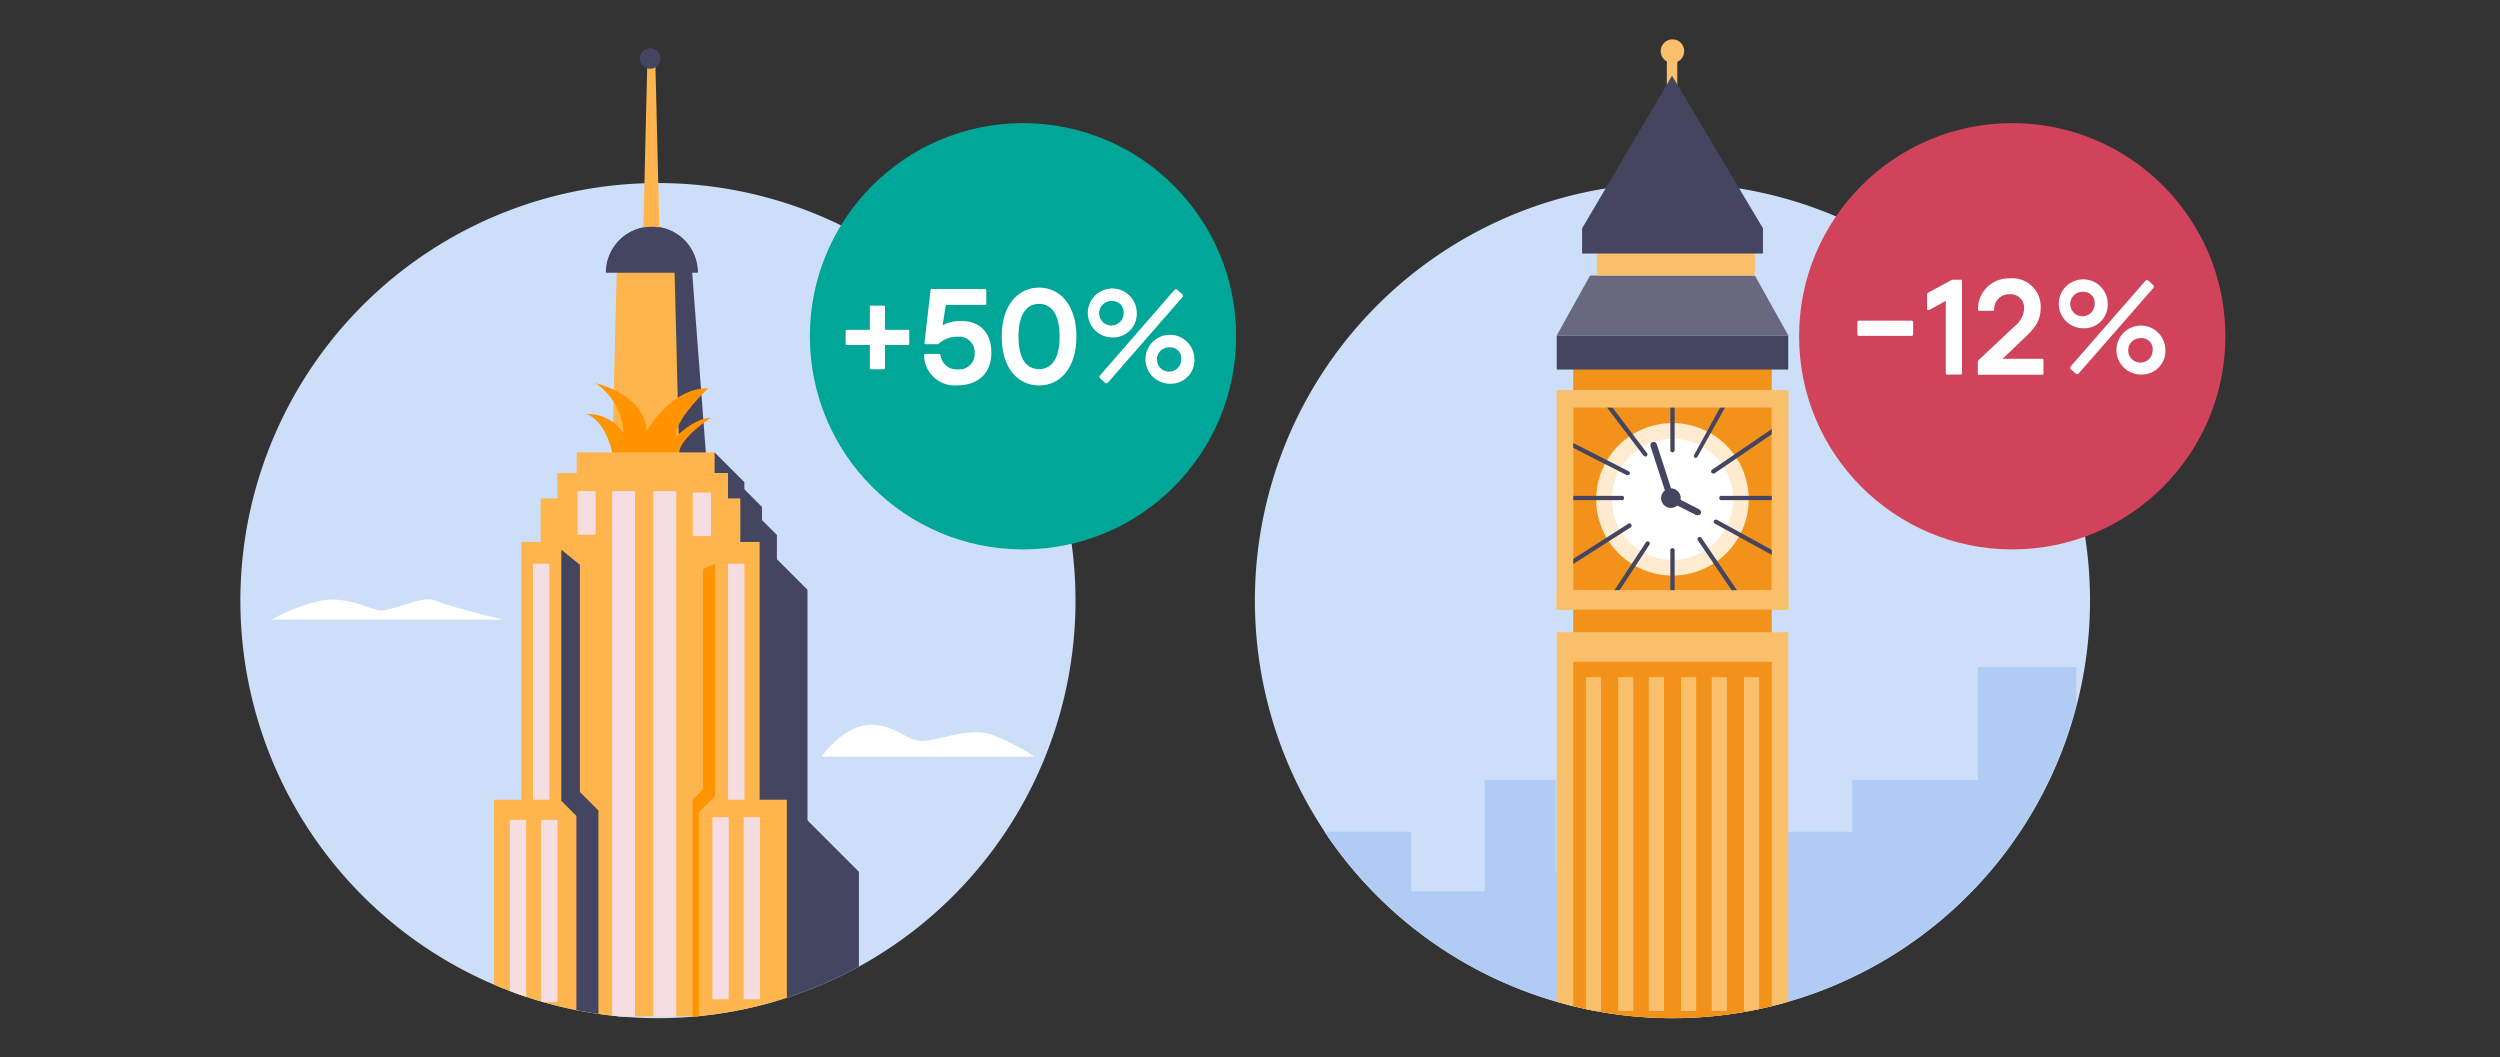 <svg xmlns="http://www.w3.org/2000/svg" xmlns:xlink="http://www.w3.org/1999/xlink" viewBox="0 0 306.6 129.69"><rect x="0" y="0" width="306.6" height="129.69" fill="#333333" stroke="none"/><defs><style>.cls-1{fill:none;}.cls-2{fill:#cddff8;}.cls-3{clip-path:url(#clip-path);}.cls-4{fill:#444560;}.cls-5{fill:#ffb54d;}.cls-6{fill:#f6dde1;}.cls-7{fill:#ff9400;}.cls-8{fill:#00a698;}.cls-9{fill:#fff;}.cls-10{clip-path:url(#clip-path-2);}.cls-11{fill:#d3e2f9;}.cls-12{fill:#b0ccf4;}.cls-13{fill:#d1435b;}.cls-14{clip-path:url(#clip-path-3);}.cls-15{fill:#fabf6a;}.cls-16{fill:#f3921a;}.cls-17{fill:#ffebd0;}.cls-18{fill:#454560;}.cls-19{fill:#68697f;}</style><clipPath id="clip-path"><path class="cls-1" d="M131.9,73.65a51.21,51.21,0,1,1-51.21-51.2,51.21,51.21,0,0,1,51.21,51.2"/></clipPath><clipPath id="clip-path-2"><path class="cls-1" d="M256.26,73.65a51.21,51.21,0,1,1-51.2-51.2,51.2,51.2,0,0,1,51.2,51.2"/></clipPath><clipPath id="clip-path-3"><path class="cls-1" d="M256.32,73.65a51.21,51.21,0,1,1-51.2-51.2,51.2,51.2,0,0,1,51.2,51.2"/></clipPath></defs><g id="Layer_2" data-name="Layer 2"><path class="cls-2" d="M131.9,73.65a51.21,51.21,0,1,1-51.21-51.2A51.21,51.21,0,0,1,131.9,73.65Z"/><g class="cls-3"><polygon class="cls-4" points="96.5 98.08 105.34 106.92 105.34 124.68 94.53 124.64 96.5 98.08"/><polyline class="cls-4" points="82.67 30.99 84.87 33.19 86.85 59.28 80.84 60.23"/><polyline class="cls-4" points="90.79 61.12 95.28 65.61 95.28 73.26 81.51 73.26"/><polyline class="cls-4" points="89.28 58.01 93.45 62.17 93.45 68.13 82.4 68.13"/><polyline class="cls-4" points="87.64 55.48 91.29 59.13 91.29 63.07 80.84 63.07"/><polyline class="cls-4" points="93.16 66.46 99.03 72.33 99.03 109.21 88.19 109.21"/><polyline class="cls-5" points="78.27 30.99 75.7 30.99 75.08 55.48 70.73 55.48 70.73 58.01 68.35 58.01 68.35 61.12 66.3 61.12 66.3 66.46 63.92 66.46 63.92 98.08 60.58 98.08 60.58 124.64 96.5 124.64 96.5 98.08 93.16 98.08 93.16 66.46 90.79 66.46 90.79 61.12 89.28 61.12 89.28 58.01 87.64 58.01 87.64 55.48 83.29 55.48 82.67 30.99 80.41 30.99"/><path class="cls-4" d="M80,27.78a5.62,5.62,0,0,0-5.62,5.62H85.58A5.62,5.62,0,0,0,80,27.78Z"/><polyline class="cls-4" points="68.84 67.41 68.84 98.21 70.69 100.06 70.69 124.78 73.39 124.78 73.39 99.4 71.12 97.13 71.12 69.27"/><rect class="cls-6" x="75.07" y="60.23" width="2.8" height="64.45"/><rect class="cls-6" x="80.14" y="60.23" width="2.8" height="64.45"/><rect class="cls-6" x="70.82" y="60.23" width="2.23" height="5.34"/><rect class="cls-6" x="84.96" y="60.4" width="2.23" height="5.34"/><rect class="cls-6" x="65.37" y="69.14" width="2" height="28.94"/><rect class="cls-6" x="89.29" y="69.14" width="2" height="28.94"/><rect class="cls-6" x="62.53" y="100.55" width="2" height="22.34"/><rect class="cls-6" x="66.37" y="100.55" width="2" height="22.34"/><rect class="cls-6" x="87.37" y="100.21" width="2" height="22.34"/><rect class="cls-6" x="91.21" y="100.21" width="2" height="22.34"/><path class="cls-7" d="M75.08,55.48s-.69-3.71-3.14-4.71a5.26,5.26,0,0,1,4.53,2.36A7.85,7.85,0,0,0,73.05,47s6,1.3,6.26,5.87c0,0,3-5.35,7.54-5.24,0,0-4.26,4-3.91,5.9,0,0,2.23-2.26,4.24-2.3,0,0-3.66,2.38-3.89,4.23Z"/><polygon class="cls-7" points="86.22 69.8 86.22 96.81 84.95 98.08 84.95 124.78 85.7 124.78 85.7 99.63 87.69 97.64 87.69 69.82 87.69 69.14 86.22 69.8"/></g><polygon class="cls-5" points="83.22 31.81 83.21 31.65 80.95 31.65 80.36 7.16 79.4 7.16 78.81 31.65 76.24 31.65 76.24 31.81 83.22 31.81"/><path class="cls-4" d="M79.92,27.81a5.62,5.62,0,0,0-5.62,5.62H85.54A5.62,5.62,0,0,0,79.92,27.81Z"/><path class="cls-4" d="M81,7.16a1.26,1.26,0,1,1-1.25-1.25A1.25,1.25,0,0,1,81,7.16Z"/><circle class="cls-8" cx="125.46" cy="41.24" r="26.14"/><path class="cls-9" d="M108.54,40.45h2.81c.11,0,.16,0,.16.17v1.53a.14.14,0,0,1-.16.16h-2.81v2.81c0,.12-.05.17-.16.17h-1.53c-.12,0-.17,0-.17-.17V42.31h-2.8c-.12,0-.17-.05-.17-.16V40.62c0-.12.05-.17.17-.17h2.8v-2.8c0-.12,0-.17.17-.17h1.53c.11,0,.16.05.16.17Z"/><path class="cls-9" d="M114.12,35.61c0-.12,0-.17.16-.17h6.51c.12,0,.17.05.17.17v1.62c0,.12,0,.17-.17.17H116l-.4,2.49a4.74,4.74,0,0,1,2.26-.53c2.26,0,3.72,1.38,3.72,3.9,0,2.67-1.81,4-4.15,4a3.77,3.77,0,0,1-4.1-3.6c0-.19.08-.25.2-.25h1.61c.13,0,.17,0,.22.25a2,2,0,0,0,2.17,1.64,1.88,1.88,0,0,0,2-2,1.9,1.9,0,0,0-2.11-2,3.25,3.25,0,0,0-2.18.76c-.1.08-.15.15-.28.15h-1.41a.16.16,0,0,1-.17-.17Z"/><path class="cls-9" d="M127.43,35.27c2.54,0,4.58,2.1,4.58,6s-2,6-4.58,6-4.58-2.09-4.58-6S124.89,35.27,127.43,35.27Zm0,10c1.39,0,2.52-1.06,2.52-4s-1.13-4-2.52-4-2.52,1.07-2.52,4S126,45.27,127.43,45.27Z"/><path class="cls-9" d="M136.41,41.38a3,3,0,1,1,3-3A2.88,2.88,0,0,1,136.41,41.38Zm7.68-5.89h.24l.73.66,0,.24L135.81,47h-.23l-.73-.66,0-.23Zm-7.68,1.43a1.5,1.5,0,1,0,1.39,1.49A1.36,1.36,0,0,0,136.41,36.92Zm7.07,10.14a3,3,0,1,1,3-3A2.88,2.88,0,0,1,143.48,47.06Zm0-4.46a1.49,1.49,0,1,0,1.39,1.49A1.35,1.35,0,0,0,143.48,42.6Z"/><path class="cls-2" d="M256.32,73.65a51.21,51.21,0,1,1-51.2-51.2,51.2,51.2,0,0,1,51.2,51.2"/><g class="cls-10"><path class="cls-11" d="M162.5,102h-.06a51.14,51.14,0,0,0,42.62,22.82h0A51.14,51.14,0,0,1,162.5,102"/><path class="cls-12" d="M254.64,81.81H242.58V95.65H227.15V102H216.68V95.65H206.39V102h-2.66v5H190.78V95.65h-8.7v13.66h-9V102H162.5a51.16,51.16,0,0,0,92.14-15.57V81.81"/></g><circle class="cls-13" cx="246.78" cy="41.24" r="26.14"/><rect class="cls-9" x="227.79" y="39.33" width="6.84" height="1.86" rx="0.17"/><path class="cls-9" d="M238.63,36.9l-2,1.1-.17,0c-.08,0-.13,0-.13-.15V36.12a.31.31,0,0,1,.18-.25l2.74-1.48a.65.65,0,0,1,.27-.08h.93c.12,0,.17,0,.17.17V45.77c0,.11,0,.16-.17.16H238.8c-.12,0-.17,0-.17-.16Z"/><path class="cls-9" d="M242.56,44.46a.48.48,0,0,1,.19-.39L247.09,40a3,3,0,0,0,1.15-2.18,1.65,1.65,0,0,0-1.78-1.73,1.8,1.8,0,0,0-1.89,1.78c0,.2-.07.25-.21.25h-1.58c-.12,0-.2-.07-.2-.25a3.76,3.76,0,0,1,3.88-3.73,3.47,3.47,0,0,1,3.81,3.57c0,1.51-.59,2.4-1.83,3.58L245.6,44h4.85c.11,0,.16.05.16.17v1.63a.14.14,0,0,1-.16.16h-7.72c-.12,0-.17,0-.17-.16Z"/><path class="cls-9" d="M255.49,40.26a3,3,0,1,1,3-3A2.89,2.89,0,0,1,255.49,40.26Zm7.69-5.9h.23l.73.67,0,.23-9.28,10.62h-.23l-.73-.66,0-.23Zm-7.69,1.43a1.5,1.5,0,1,0,1.4,1.49A1.35,1.35,0,0,0,255.49,35.79Zm7.07,10.14a3,3,0,1,1,3-3A2.88,2.88,0,0,1,262.56,45.93Zm0-4.46A1.5,1.5,0,1,0,264,43,1.35,1.35,0,0,0,262.56,41.47Z"/><g class="cls-14"><rect class="cls-15" x="190.92" y="47.87" width="28.39" height="26.9"/><rect class="cls-16" x="192.94" y="74.63" width="24.35" height="3.37"/><rect class="cls-15" x="190.92" y="77.53" width="28.39" height="51.67"/><rect class="cls-16" x="192.94" y="81.15" width="24.35" height="45.14"/><rect class="cls-15" x="194.49" y="83.05" width="1.86" height="40.94"/><rect class="cls-15" x="198.45" y="83.05" width="1.86" height="40.94"/><rect class="cls-15" x="202.21" y="83.05" width="1.86" height="40.94"/><rect class="cls-15" x="206.16" y="83.05" width="1.86" height="40.94"/><rect class="cls-15" x="209.92" y="83.05" width="1.86" height="40.94"/><rect class="cls-15" x="213.88" y="83.05" width="1.86" height="40.94"/><rect class="cls-16" x="192.94" y="49.76" width="24.35" height="22.62"/><path class="cls-17" d="M214.46,61.24a9.35,9.35,0,1,1-9.34-9.35A9.34,9.34,0,0,1,214.46,61.24Z"/><path class="cls-9" d="M212.54,61.24a7.43,7.43,0,1,1-7.42-7.43A7.42,7.42,0,0,1,212.54,61.24Z"/><rect class="cls-16" x="192.94" y="44.96" width="24.35" height="2.88"/><rect class="cls-18" x="190.92" y="41.13" width="28.39" height="4.19"/><polygon class="cls-19" points="190.92 41.13 195.01 33.79 215.22 33.79 219.31 41.13 190.92 41.13"/><rect class="cls-15" x="195.83" y="29.56" width="19.39" height="4.24"/><path class="cls-4" d="M205.12,55.47a.27.27,0,0,1-.27-.27V48.82a.27.27,0,1,1,.53,0V55.2A.27.27,0,0,1,205.12,55.47Z"/><path class="cls-4" d="M205.12,73.56a.26.26,0,0,1-.27-.26V67.44a.27.27,0,0,1,.53,0V73.3A.26.26,0,0,1,205.12,73.56Z"/><path class="cls-4" d="M198.83,61.34H192a.27.27,0,1,1,0-.53h6.86a.27.27,0,1,1,0,.53Z"/><path class="cls-4" d="M218,61.34h-6.83a.27.27,0,1,1,0-.53H218a.27.27,0,1,1,0,.53Z"/><line class="cls-9" x1="211.54" y1="49.37" x2="207.96" y2="55.88"/><path class="cls-4" d="M208,56.15l-.13,0a.25.25,0,0,1-.1-.36l3.57-6.52a.27.27,0,0,1,.47.26L208.19,56A.27.27,0,0,1,208,56.15Z"/><line class="cls-9" x1="197.69" y1="73.3" x2="202.07" y2="66.62"/><path class="cls-4" d="M197.69,73.56l-.15,0a.27.27,0,0,1-.07-.37l4.38-6.68a.26.26,0,1,1,.44.29l-4.38,6.68Z"/><line class="cls-9" x1="192.38" y1="54.31" x2="199.62" y2="58.01"/><path class="cls-4" d="M199.62,58.27l-.12,0-7.24-3.69a.26.26,0,0,1-.11-.36.26.26,0,0,1,.36-.11l7.24,3.69a.27.27,0,0,1,.11.36A.27.27,0,0,1,199.62,58.27Z"/><line class="cls-9" x1="210.46" y1="63.95" x2="218.02" y2="68.1"/><path class="cls-4" d="M218,68.37l-.13,0-7.56-4.15a.27.27,0,0,1-.11-.36.28.28,0,0,1,.37-.11l7.56,4.15a.26.26,0,0,1,.1.36A.27.27,0,0,1,218,68.37Z"/><line class="cls-9" x1="217.87" y1="52.54" x2="210.11" y2="57.83"/><path class="cls-4" d="M210.11,58.1l-.22-.12a.27.27,0,0,1,.07-.37l7.76-5.29a.27.27,0,0,1,.37.07.25.25,0,0,1-.07.37l-7.76,5.3Z"/><line class="cls-9" x1="191.97" y1="69.46" x2="199.81" y2="64.44"/><path class="cls-4" d="M192,69.73l-.22-.13a.26.26,0,0,1,.08-.37l7.83-5a.28.28,0,0,1,.37.09.26.26,0,0,1-.08.36l-7.84,5Z"/><line class="cls-9" x1="196.98" y1="49.37" x2="201.78" y2="55.71"/><path class="cls-4" d="M201.78,56l-.21-.11-4.81-6.34a.27.27,0,0,1,.43-.32l4.8,6.34a.26.26,0,0,1-.05.37Z"/><line class="cls-9" x1="208.45" y1="66.12" x2="213.56" y2="73.65"/><path class="cls-4" d="M213.56,73.92l-.23-.12-5.1-7.53a.25.25,0,0,1,.07-.37.26.26,0,0,1,.37.07l5.11,7.53a.27.27,0,0,1-.07.37Z"/><rect class="cls-15" x="190.92" y="47.87" width="28.39" height="2.12"/><rect class="cls-15" x="190.92" y="49.76" width="2.02" height="25.01"/><rect class="cls-15" x="190.92" y="72.38" width="28.39" height="2.39"/><rect class="cls-15" x="217.29" y="48.46" width="2.02" height="26.31"/><path class="cls-4" d="M206.06,60.72a1.2,1.2,0,1,1-1.51-.77A1.2,1.2,0,0,1,206.06,60.72Z"/><path class="cls-4" d="M208.21,63.18l-.18,0-3.29-1.68a.4.4,0,0,1-.2-.24l-2.12-6.54a.4.4,0,0,1,.77-.24l2.06,6.38,3.15,1.61a.41.41,0,0,1,.17.54A.4.4,0,0,1,208.21,63.18Z"/></g><rect class="cls-15" x="204.42" y="6.27" width="1.28" height="11.11"/><polygon class="cls-18" points="194.03 31.09 216.21 31.09 216.21 28 205.06 9.29 194.03 28 194.03 31.09"/><path class="cls-15" d="M206.55,6.27a1.44,1.44,0,1,1-1.43-1.44A1.43,1.43,0,0,1,206.55,6.27Z"/><path class="cls-9" d="M33.32,76a21.44,21.44,0,0,1,6.15-2.36c3-.48,5.32.83,6.86,1.18s5.44-1.88,7-1.18S61.7,76,61.7,76Z"/><path class="cls-9" d="M100.74,92.8s2.6-3.78,5.91-3.9,4.61,2.25,6.86,1.95,5.32-1.48,7.69-.88a23.55,23.55,0,0,1,5.67,2.83Z"/></g></svg>